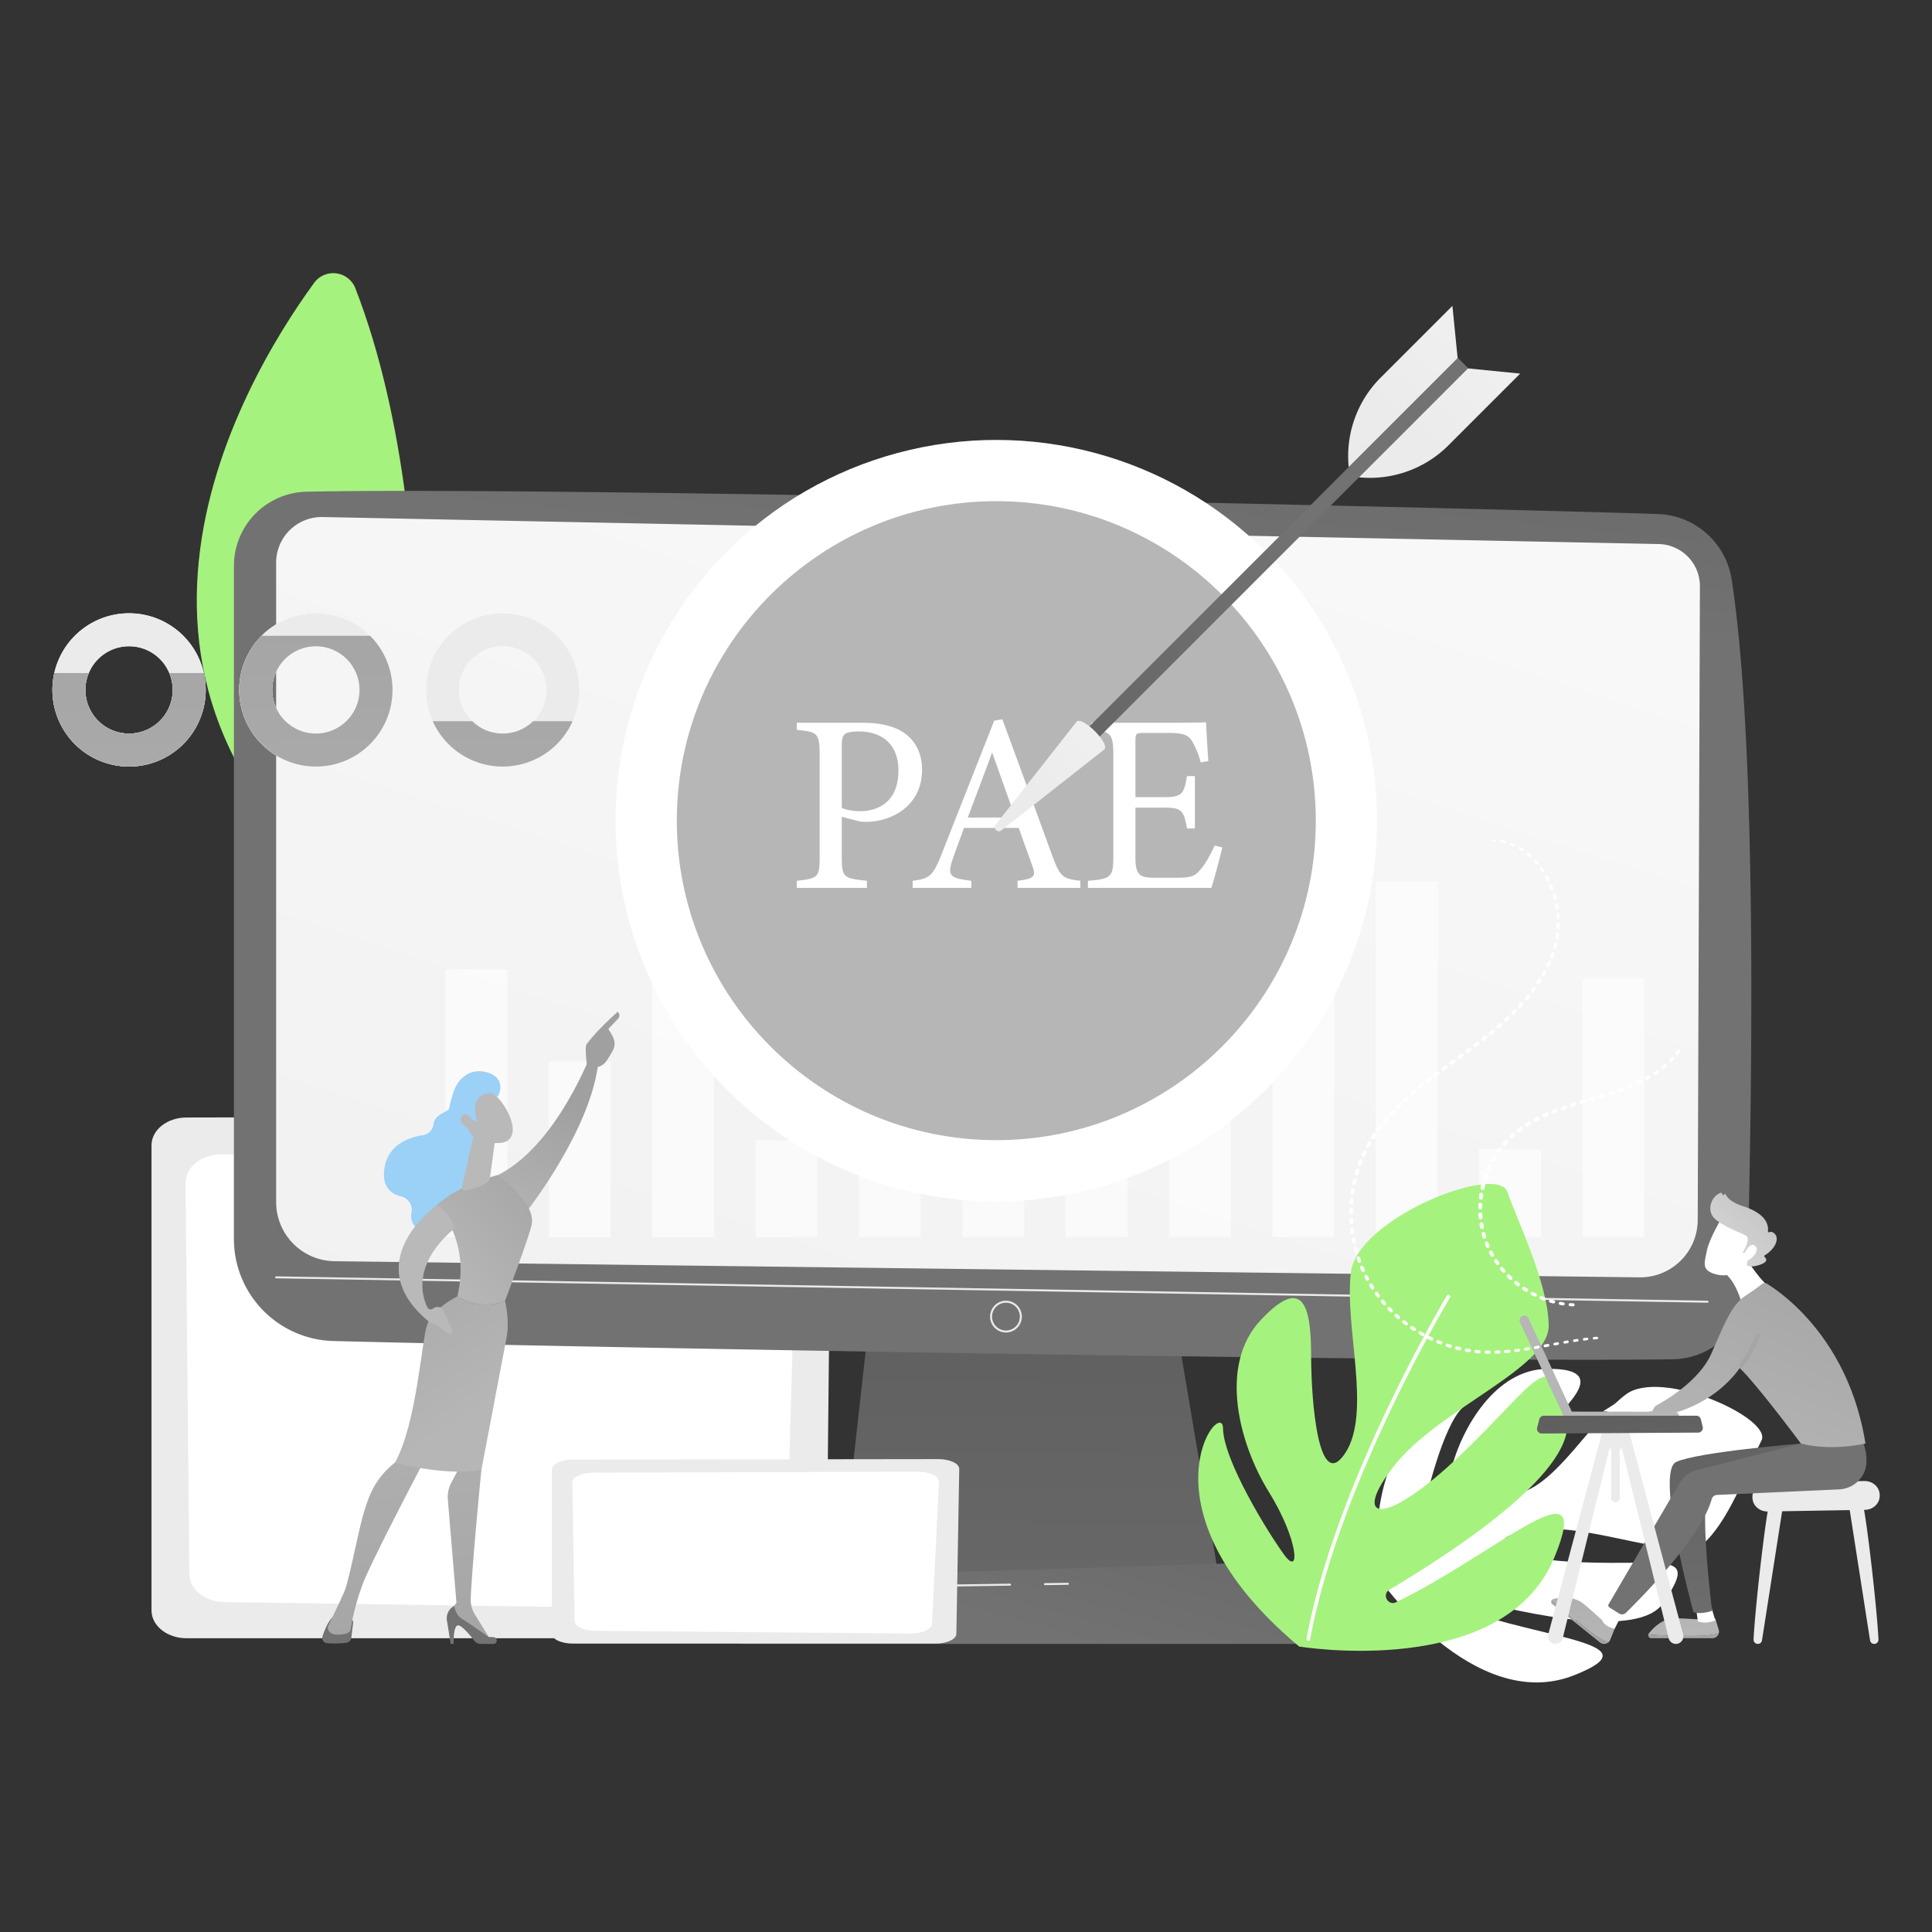 <svg xmlns="http://www.w3.org/2000/svg" xmlns:xlink="http://www.w3.org/1999/xlink" viewBox="0 0 3710 3710"><rect x="0" y="0" width="3710" height="3710" fill="#333333" stroke="none"/><defs><style>.cls-1{fill:#ebebeb}.cls-2{fill:#a6f27e}.cls-3,.cls-4{fill:#fff}.cls-10,.cls-4{opacity:.6}.cls-5{fill:url(#linear-gradient)}.cls-6{fill:url(#linear-gradient-2)}.cls-7{fill:url(#linear-gradient-3)}.cls-8{fill:url(#linear-gradient-4)}.cls-9{fill:url(#linear-gradient-5)}.cls-11{clip-path:url(#clip-path)}.cls-12{fill:url(#linear-gradient-6)}.cls-13{clip-path:url(#clip-path-2)}.cls-14{fill:url(#linear-gradient-7)}.cls-15{clip-path:url(#clip-path-3)}.cls-16{fill:url(#linear-gradient-8)}.cls-17{fill:url(#linear-gradient-9)}.cls-18{fill:url(#linear-gradient-10)}.cls-19{fill:#9bd0f7}.cls-20{fill:url(#linear-gradient-11)}.cls-21{fill:url(#linear-gradient-12)}.cls-22{fill:url(#linear-gradient-13)}.cls-23{fill:url(#linear-gradient-14)}.cls-24{fill:url(#linear-gradient-15)}.cls-25{fill:url(#linear-gradient-16)}.cls-26{fill:url(#linear-gradient-17)}.cls-27{fill:url(#linear-gradient-18)}.cls-28{fill:url(#linear-gradient-19)}.cls-29{fill:url(#linear-gradient-20)}.cls-30{fill:url(#linear-gradient-21)}.cls-31{fill:url(#linear-gradient-22)}.cls-32{fill:url(#linear-gradient-23)}.cls-33{fill:url(#linear-gradient-24)}.cls-34{fill:url(#linear-gradient-25)}.cls-35{fill:url(#linear-gradient-26)}.cls-36{fill:url(#linear-gradient-27)}.cls-37{fill:url(#linear-gradient-28)}.cls-38{fill:url(#linear-gradient-29)}.cls-39{fill:url(#linear-gradient-30)}.cls-40{fill:url(#linear-gradient-31)}.cls-41{fill:url(#linear-gradient-32)}.cls-42{fill:url(#linear-gradient-33)}.cls-43{fill:url(#linear-gradient-34)}.cls-44{fill:url(#linear-gradient-35)}.cls-45{fill:url(#linear-gradient-36)}.cls-46{fill:url(#linear-gradient-37)}.cls-47{fill:url(#linear-gradient-38)}.cls-48{fill:url(#linear-gradient-39)}.cls-49{fill:url(#linear-gradient-40)}.cls-50{fill:url(#linear-gradient-41)}.cls-51{fill:url(#linear-gradient-42)}.cls-52{fill:url(#linear-gradient-43)}.cls-53{fill:url(#linear-gradient-44)}.cls-54{fill:url(#linear-gradient-45)}.cls-55{fill:url(#linear-gradient-46)}.cls-56{fill:url(#linear-gradient-47)}.cls-57{fill:url(#linear-gradient-48)}.cls-58{fill:url(#linear-gradient-49)}</style><linearGradient id="linear-gradient" x1="403.76" x2="1477.43" y1="2732.74" y2="2732.74" gradientUnits="userSpaceOnUse"><stop offset="0" stop-color="#fff"/><stop offset="1" stop-color="#fff"/></linearGradient><linearGradient id="linear-gradient-2" x1="1982.43" x2="1971.02" y1="2481.9" y2="3778.86" gradientUnits="userSpaceOnUse"><stop offset="0" stop-color="#5f5f5f"/><stop offset="1" stop-color="#727272"/></linearGradient><linearGradient id="linear-gradient-3" x1="2062.89" x2="1975.41" y1="285.61" y2="1095.74" xlink:href="#linear-gradient-2"/><linearGradient id="linear-gradient-4" x1="985.27" x2="2795.7" y1="4527.09" y2="-1071.54" gradientUnits="userSpaceOnUse"><stop offset="0" stop-color="#ebebeb"/><stop offset="1" stop-color="#fff"/></linearGradient><linearGradient id="linear-gradient-5" x1="2137.26" x2="1962.31" y1="2502.48" y2="3130.05" xlink:href="#linear-gradient-2"/><clipPath id="clip-path"><path d="M247.8 1177.68A147.17 147.17 0 1 0 395 1324.85a147.17 147.17 0 0 0-147.2-147.17zm0 231a83.85 83.85 0 1 1 83.85-83.84 83.84 83.84 0 0 1-83.85 83.85z" class="cls-1"/></clipPath><linearGradient id="linear-gradient-6" x1="259.57" x2="267.31" y1="1205.04" y2="2277.62" gradientUnits="userSpaceOnUse"><stop offset="0" stop-color="#a5a5a5"/><stop offset="1" stop-color="#b6b6b6"/></linearGradient><clipPath id="clip-path-2"><path d="M606.56 1177.68a147.17 147.17 0 1 0 147.17 147.17 147.17 147.17 0 0 0-147.17-147.17zm0 231a83.85 83.85 0 1 1 83.84-83.84 83.85 83.85 0 0 1-83.84 83.85z" class="cls-1"/></clipPath><linearGradient id="linear-gradient-7" x1="618.56" x2="626.3" y1="1202.45" y2="2275.03" xlink:href="#linear-gradient-6"/><clipPath id="clip-path-3"><path d="M965.31 1177.68a147.17 147.17 0 1 0 147.17 147.17 147.17 147.17 0 0 0-147.17-147.17zm0 231a83.85 83.85 0 1 1 83.84-83.84 83.85 83.85 0 0 1-83.84 83.85z" class="cls-1"/></clipPath><linearGradient id="linear-gradient-8" x1="976.7" x2="984.45" y1="1199.86" y2="2272.44" xlink:href="#linear-gradient-6"/><linearGradient id="linear-gradient-9" x1="2660.84" x2="3203.71" y1="2921.52" y2="2921.52" xlink:href="#linear-gradient"/><linearGradient id="linear-gradient-10" x1="2721.39" x2="2401.9" y1="-1175.84" y2="-88.06" xlink:href="#linear-gradient-6"/><linearGradient id="linear-gradient-11" x1="-6828.66" x2="-6699.33" y1="2108.39" y2="2402.64" gradientTransform="matrix(-1 0 0 1 -5750.19 0)" gradientUnits="userSpaceOnUse"><stop offset="0" stop-color="#a0a0a0"/><stop offset="1" stop-color="#b9b9b9"/></linearGradient><linearGradient id="linear-gradient-12" x1="-4888.15" x2="-5031.41" y1="-1414.21" y2="-983.15" gradientTransform="matrix(-1 0 0 1 -5750.19 0)" xlink:href="#linear-gradient-2"/><linearGradient id="linear-gradient-13" x1="-6679.16" x2="-6593.73" y1="3365.24" y2="2366.86" xlink:href="#linear-gradient-11"/><linearGradient id="linear-gradient-14" x1="-5116.72" x2="-5259.98" y1="-1490.18" y2="-1059.12" gradientTransform="matrix(-1 0 0 1 -5750.19 0)" xlink:href="#linear-gradient-2"/><linearGradient id="linear-gradient-15" x1="-6507.32" x2="-6421.88" y1="3380.1" y2="2381.45" xlink:href="#linear-gradient-11"/><linearGradient id="linear-gradient-16" x1="1054.72" x2="860.75" y1="2279.19" y2="2442.74" xlink:href="#linear-gradient-6"/><linearGradient id="linear-gradient-17" x1="-6441.76" x2="-6655.33" y1="2377.89" y2="2719.6" gradientTransform="matrix(-1 0 0 1 -5750.19 0)" xlink:href="#linear-gradient-6"/><linearGradient id="linear-gradient-18" x1="940.11" x2="904.61" y1="2158.91" y2="2305.98" xlink:href="#linear-gradient-11"/><linearGradient id="linear-gradient-19" x1="987.07" x2="891.99" y1="2271.79" y2="2385.89" xlink:href="#linear-gradient-11"/><linearGradient id="linear-gradient-20" x1="-2822.27" x2="-2894.53" y1="8525.07" y2="8405.9" xlink:href="#linear-gradient-11"/><linearGradient id="linear-gradient-21" x1="-2796.11" x2="-2868.38" y1="8509.23" y2="8390.06" xlink:href="#linear-gradient-11"/><linearGradient id="linear-gradient-22" x1="-6854.22" x2="-6724.89" y1="2119.62" y2="2413.88" xlink:href="#linear-gradient-11"/><linearGradient id="linear-gradient-23" x1="1110.67" x2="1162.65" y1="1776.12" y2="2076.59" xlink:href="#linear-gradient-11"/><linearGradient id="linear-gradient-24" x1="1607.93" x2="1569.9" y1="3240.68" y2="3420.4" gradientTransform="matrix(-1 0 0 1 4862.45 0)" xlink:href="#linear-gradient-6"/><linearGradient id="linear-gradient-25" x1="1666.22" x2="1629.21" y1="2880.48" y2="3136.18" gradientTransform="matrix(-1 0 0 1 4862.45 0)" xlink:href="#linear-gradient-6"/><linearGradient id="linear-gradient-26" x1="1568.62" x2="1605.27" y1="3100.12" y2="3100.12" gradientTransform="matrix(-1 0 0 1 4862.45 0)" xlink:href="#linear-gradient"/><linearGradient id="linear-gradient-27" x1="1794.13" x2="1756.09" y1="3280.09" y2="3459.8" gradientTransform="matrix(-1 0 0 1 4862.45 0)" xlink:href="#linear-gradient-6"/><linearGradient id="linear-gradient-28" x1="1849.53" x2="1812.52" y1="2907.01" y2="3162.71" gradientTransform="matrix(-1 0 0 1 4862.45 0)" xlink:href="#linear-gradient-6"/><linearGradient id="linear-gradient-29" x1="3318.59" x2="3417.48" y1="2642.57" y2="3258.72" xlink:href="#linear-gradient-2"/><linearGradient id="linear-gradient-30" x1="1742.21" x2="1785.97" y1="3103.21" y2="3103.21" gradientTransform="matrix(-1 0 0 1 4862.45 0)" xlink:href="#linear-gradient"/><linearGradient id="linear-gradient-31" x1="3239.98" x2="3281.82" y1="2223.47" y2="2535.35" xlink:href="#linear-gradient-2"/><linearGradient id="linear-gradient-32" x1="3316.02" x2="3418.71" y1="2410.64" y2="2552.64" xlink:href="#linear-gradient"/><linearGradient id="linear-gradient-33" x1="3500.87" x2="3327.81" y1="2423.95" y2="2853.74" xlink:href="#linear-gradient-6"/><linearGradient id="linear-gradient-34" x1="3322.02" x2="3179.4" y1="2432.41" y2="1823.86" xlink:href="#linear-gradient-6"/><linearGradient id="linear-gradient-35" x1="1683.46" x2="1784.53" y1="2698.2" y2="2698.2" gradientTransform="matrix(-1 0 0 1 4862.45 0)" xlink:href="#linear-gradient"/><linearGradient id="linear-gradient-36" x1="2883.8" x2="2860.98" y1="2492.47" y2="2597.7" gradientTransform="matrix(-.99 -.13 -.13 .99 6454.96 -357.79)" xlink:href="#linear-gradient"/><linearGradient id="linear-gradient-37" x1="2697.45" x2="2795.53" y1="3057.47" y2="3183.75" gradientTransform="matrix(-.99 -.13 -.13 .99 6454.96 -357.79)" gradientUnits="userSpaceOnUse"><stop offset="0" stop-color="#c6c6c6"/><stop offset="1" stop-color="#dadada"/></linearGradient><linearGradient id="linear-gradient-38" x1="2849.48" x2="2826.66" y1="2485.03" y2="2590.25" gradientTransform="matrix(-.99 -.13 -.13 .99 6454.96 -357.79)" xlink:href="#linear-gradient"/><linearGradient id="linear-gradient-39" x1="8160.25" x2="7889.95" y1="-15155.17" y2="-14893.85" gradientTransform="matrix(1.39 0 0 1.39 14548.91 1135.09)" xlink:href="#linear-gradient-6"/><linearGradient id="linear-gradient-40" x1="4627.61" x2="4357.33" y1="-21837.52" y2="-21576.21" gradientTransform="rotate(-117.9 -3424.473 -8655.864) scale(1.39)" xlink:href="#linear-gradient-6"/><linearGradient id="linear-gradient-41" x1="1755.26" x2="1718.06" y1="2716.71" y2="2991.82" gradientTransform="matrix(-1 0 0 1 4862.45 0)" xlink:href="#linear-gradient-2"/><linearGradient id="linear-gradient-42" x1="1232.72" x2="1736.83" y1="2851.7" y2="2851.7" xlink:href="#linear-gradient"/><linearGradient id="linear-gradient-43" x1="1239.39" x2="1683.33" y1="2877.52" y2="2877.52" xlink:href="#linear-gradient"/><linearGradient id="linear-gradient-44" x1="1125.91" x2="1772.53" y1="3010.18" y2="3010.18" xlink:href="#linear-gradient"/><linearGradient id="linear-gradient-45" x1="1139.59" x2="1765.17" y1="2937.43" y2="2937.43" xlink:href="#linear-gradient"/><linearGradient id="linear-gradient-46" x1="-6554.38" x2="-6777.31" y1="-2511.43" y2="-1605.78" gradientTransform="translate(9195.35 2749.83)" xlink:href="#linear-gradient-2"/><linearGradient id="linear-gradient-47" x1="-6744.47" x2="-6812.59" y1="-2321.07" y2="-1590.32" gradientTransform="rotate(-135 -1591.905 -2209.09)" xlink:href="#linear-gradient-4"/><linearGradient id="linear-gradient-48" x1="-6803.27" x2="-6896.15" y1="-1317.72" y2="-321.43" gradientTransform="rotate(-135 -1591.905 -2209.09)" xlink:href="#linear-gradient-4"/><linearGradient id="linear-gradient-49" x1="3497.11" x2="3404.23" y1="-1317.72" y2="-321.43" gradientTransform="scale(1 -1) rotate(-45 3709.096 -40.966)" xlink:href="#linear-gradient-4"/></defs><title>Mesa de trabajo 31 copia 3</title><g id="Illustration"><path d="M778.6 1799s97.73-745-96.11-1245.27c-13-33.64-58-39.68-79.28-10.54C461.07 738.07 96.25 1354.28 778.6 1799z" class="cls-2"/><path d="M727.25 1729.11a2 2 0 0 1-3.48 1.9c-49.52-77.56-220.57-431.17-128.14-971.27a1.39 1.39 0 0 1 2.76.3c-10.76 129.25-37 610.96 128.86 969.07z" class="cls-2"/><path d="M1519.57 3145.88H358c-37 0-67.07-23.92-67.07-53.41v-893.12c0-29.44 29.92-53.33 66.89-53.41l1170.9-2.5c37.25-.08 67.45 24 67.25 53.69l-9.29 895.62c-.24 29.39-30.2 53.13-67.11 53.13z" class="cls-1"/><path d="M1462.65 2211.8L424 2216.89c-37.54.19-67.81 24.55-67.63 54.44l7.24 751.17c.18 29.44 29.84 53.39 66.82 53.93l1009.19 14.66c37.69.55 68.76-23.41 69.29-53.42l22.23-770.92c.51-30.35-30.37-55.14-68.49-54.95z" class="cls-3"/><path d="M1420.42 2281.46v5.71c0 8.95-9.12 16.21-20.36 16.21H599.77c-11.24 0-20.36-7.26-20.36-16.21v-5.71c0-8.95 9.12-16.21 20.36-16.21h800.29c11.24 0 20.36 7.26 20.36 16.21zm-89.29 71.73c-.58 8.48-9.29 15.17-20 15.33l-699.9 10.15c-11.38.17-20.72-7.14-20.72-16.21v-1.32c0-8.85 8.91-16.07 20-16.21l699.89-8.83c11.88-.1 21.37 7.7 20.73 17.09z" class="cls-4"/><path d="M1402.56 3044.73h-.62l-946.64-9c-15.9-.15-30.64-6-40.44-16.19-7.38-7.63-11.32-17.2-11.09-26.94l24.36-530.39c.55-23.23 24.41-41.83 53.15-41.39l945 14.65c15.8.24 30.43 6.16 40.14 16.25 7.32 7.6 11.23 17.12 11 26.82v.07l-22.71 524.71c-.51 22.88-23.84 41.41-52.15 41.41zm-922.3-616.36c-24.19 0-44.08 15.13-44.53 34.06l-24.36 530.39c-.18 7.71 2.91 15.14 8.95 21.38 8.4 8.68 21.17 13.74 35.06 13.87l946.64 9h.55c24.19 0 44.12-15.21 44.54-34.1l22.71-524.74c.16-7.75-2.91-15.13-8.89-21.34-8.32-8.63-21-13.71-34.78-13.92l-945-14.65zm993.36 50z" class="cls-5"/><path d="M1461.36 2530.69h-1031a3.8 3.8 0 0 1 0-7.6h1031a3.8 3.8 0 1 1 0 7.6z" class="cls-3"/><path d="M1675.43 2477.05l-62.92 564.3h729.99l-95.08-564.3h-571.99z" class="cls-6"/><path d="M449.18 1086.73v1292.4a196.07 196.07 0 0 0 191 196c472.05 12.17 2123 41.68 2572.4 35.06a144.25 144.25 0 0 0 142-140.15c8.67-300.24 22.74-1022.23-29.34-1357.41A148.46 148.46 0 0 0 3183.32 987c-395.52-12.65-2145.68-52.83-2594.83-42.74a142.5 142.5 0 0 0-139.31 142.47z" class="cls-7"/><path d="M530.27 1080.44V2308.3a113.58 113.58 0 0 0 111.89 113.58l2505.77 31a110.55 110.55 0 0 0 112.2-110.13l4.2-1216.89a80.86 80.86 0 0 0-78.89-81.13L620 992.86a87.6 87.6 0 0 0-89.73 87.58z" class="cls-8"/><path d="M3279 2501.59l-2748.76-46.83a1.91 1.91 0 0 1-1.87-1.94 1.88 1.88 0 0 1 1.93-1.87l2748.7 46.84a1.9 1.9 0 0 1 0 3.8zm-1347.25 57.2a30.5 30.5 0 1 1 30.5-30.5 30.53 30.53 0 0 1-30.5 30.5zm0-57.2a26.7 26.7 0 1 0 26.7 26.7 26.73 26.73 0 0 0-26.7-26.7z" class="cls-1"/><path d="M2499.74 3156.81H1431.35c-29 0-50.82-20.67-45.21-42.86l13.71-54.22c4.12-16.31 22.06-28.28 43.37-28.94l1030-32.14c22.26-.69 42 11.12 46.81 28.07l24.72 86.35c6.39 22.44-15.51 43.74-45.01 43.74z" class="cls-9"/><path d="M2006.49 3043.9a1.91 1.91 0 0 1 0-3.81l44.14-.64a1.9 1.9 0 0 1 0 3.8l-44.14.65zm-580.8 81.43a1.56 1.56 0 0 1-.3 0 1.91 1.91 0 0 1-1.58-2.18l6.3-39.43a42.4 42.4 0 0 1 41.33-35.78l468.13-6.85a1.9 1.9 0 0 1 0 3.8l-468.12 6.85a38.6 38.6 0 0 0-37.63 32.58l-6.3 39.43a1.9 1.9 0 0 1-1.83 1.58z" class="cls-1"/><g class="cls-10"><path d="M855.48 1861.5h118.78v514.01H855.48zm198.47 176.66h118.78v337.35h-118.78zm198.48-436.59h118.78v773.94h-118.78zm198.48 588.01h118.78v185.93h-118.78zm198.47-484.54h118.78v670.47h-118.78zm198.48 116.09h118.78v554.39h-118.78zm198.47 126.18h118.78v428.2h-118.78zm198.48-502.21h118.78v930.41h-118.78zm198.47 98.42h118.78v831.99h-118.78zm198.48 148.9h118.78v683.09h-118.78zm198.48 514.42h118.78v168.68h-118.78zm198.47-327.67h118.78v496.34h-118.78z" class="cls-3"/></g><path d="M247.8 1177.68A147.17 147.17 0 1 0 395 1324.85a147.17 147.17 0 0 0-147.2-147.17zm0 231a83.85 83.85 0 1 1 83.85-83.84 83.84 83.84 0 0 1-83.85 83.85z" class="cls-3"/><path d="M247.8 1177.68A147.17 147.17 0 1 0 395 1324.85a147.17 147.17 0 0 0-147.2-147.17zm0 231a83.85 83.85 0 1 1 83.85-83.84 83.84 83.84 0 0 1-83.85 83.85z" class="cls-1"/><g class="cls-11"><path d="M42.29 1292.48h437.16v185H42.29z" class="cls-12"/></g><path d="M606.56 1177.68a147.17 147.17 0 1 0 147.17 147.17 147.17 147.17 0 0 0-147.17-147.17zm0 231a83.85 83.85 0 1 1 83.84-83.84 83.85 83.85 0 0 1-83.84 83.85z" class="cls-3"/><path d="M606.56 1177.68a147.17 147.17 0 1 0 147.17 147.17 147.17 147.17 0 0 0-147.17-147.17zm0 231a83.85 83.85 0 1 1 83.84-83.84 83.85 83.85 0 0 1-83.84 83.85z" class="cls-1"/><g class="cls-13"><path d="M401.04 1220.97H838.2v256.51H401.04z" class="cls-14"/></g><path d="M965.31 1177.68a147.17 147.17 0 1 0 147.17 147.17 147.17 147.17 0 0 0-147.17-147.17zm0 231a83.85 83.85 0 1 1 83.84-83.84 83.85 83.85 0 0 1-83.84 83.85z" class="cls-3"/><path d="M965.31 1177.68a147.17 147.17 0 1 0 147.17 147.17 147.17 147.17 0 0 0-147.17-147.17zm0 231a83.85 83.85 0 1 1 83.84-83.84 83.85 83.85 0 0 1-83.84 83.85z" class="cls-1"/><g class="cls-15"><path d="M759.79 1384.98h437.16v92.5H759.79z" class="cls-16"/></g><path d="M2645.07 3027.1s184.29 266.48 377.82 189.81c155.55-61.63-53-67.77-222.52-129.07-13.31-4.81-7-24.81 6.65-21.12 134.17 36.19 340.6 78.59 386.23 12.17 68.87-100.26 11.27-72.41-157.09-78.91s-194.95-51.8-83-63 277.12 68.24 324.32 21 83-148.78 105-191.56-192.14-139.7-260.24-88.74-134.5 176.06-209.24 190.6 17.65-91.65 73.06-145.44 80.15-95.94-16.57-94.17-162.16 110.85-183.6 195.91-61.23 128.95-54.06 86.41 40-171.53 75.56-206.92-187.2-15.99-162.32 323.03z" class="cls-3"/><path d="M2662.34 3031.69a2.83 2.83 0 0 0 2.94-.13c206.69-137.51 532.94-214.15 536.21-214.9a2.86 2.86 0 0 0-1.29-5.58c-3.28.76-330.53 77.62-538.09 215.72a2.85 2.85 0 0 0-.79 4 2.67 2.67 0 0 0 1.02.89z" class="cls-17"/><path d="M2494.67 3161.79S2887 3227 2984.78 2990.86c78.55-189.78-105.05-11.14-303.89 85.92-15.6 7.61-27.86-15-12.94-23.92 146.53-87.36 360.26-233.13 340.69-330.09-29.55-146.38-54.21-71.8-203.77 71.07s-212.22 127.61-126.46 19.36 296.91-186 295.55-268-60.24-200.29-79.18-256.21-287.3 50-300.55 153.62 40.3 269-10.72 347.29-65.72-93.85-65.8-188.66-16.12-152.62-97.19-65.85-40.8 237.67 15.87 329.23 61.37 164.15 30 121.49-117-181.85-117.88-243.4-173.98 151.39 146.16 419.08z" class="cls-2"/><path d="M2513.47 3150.49a3.48 3.48 0 0 0 2.4-2.71c55.34-299.68 266.5-652.78 268.63-656.31a3.51 3.51 0 0 0-6-3.62c-2.14 3.54-213.95 357.7-269.52 658.66a3.52 3.52 0 0 0 2.82 4.09 3.43 3.43 0 0 0 1.67-.11z" class="cls-3"/><circle cx="1913.19" cy="1575.9" r="731.1" class="cls-3" transform="rotate(-45 1913.19 1575.9)"/><circle cx="1913.19" cy="1575.9" r="623.97" class="cls-18"/><path d="M1913.19 2210.32c-169.46 0-328.78-66-448.61-185.82s-185.82-279.14-185.82-448.6 66-328.78 185.82-448.61 279.15-185.82 448.61-185.82 328.78 66 448.61 185.82 185.82 279.14 185.82 448.61-66 328.78-185.82 448.6-279.15 185.82-448.61 185.82zm0-1247.93c-338.29 0-613.51 275.22-613.51 613.51s275.22 613.51 613.51 613.51 613.51-275.22 613.51-613.51-275.22-613.51-613.51-613.51z" class="cls-3"/><path d="M1655.94 1387.93c34.64 0 62.45 6.34 82.45 21 19 14.15 32.2 37.08 32.2 69.27 0 71.23-61 100-107.33 100a85.44 85.44 0 0 1-13.17-1l-33.66-8.78v76.1c0 41 3.41 42 48.3 46.84V1705h-134.65v-13.66c42-4.39 43.9-7.32 43.9-47.81v-193.64c0-43.42-5.36-44.39-43.9-48.3v-13.66zm-39.51 163.43c5.85 2.93 19 6.35 35.61 6.35 32.69 0 73.18-16.59 73.18-78.06 0-53.67-35.13-75.13-76.11-75.13-14.14 0-24.39 2.44-27.32 5.85-3.9 3.42-5.36 9.27-5.36 22.44zM1954 1705v-13.66c31.71-3.91 35.61-8.78 28.78-27.32-6.34-19-16.1-43.42-26.34-74.16h-105.36c-7.8 22-15.12 41-21.95 61-10.73 31.71-3.9 35.61 36.1 40.49V1705h-112.69v-13.66c30.73-3.91 38.54-7.32 55.61-51.23l101-256.12 15.61-2.93c30.73 83.43 64.39 175.63 95.13 260 15.61 42.44 20 46.34 54.64 50.25V1705zm-48.79-260c-15.61 42-32.2 86.35-46.83 124.89h91.23zm442.01 182.47c-2.92 12.68-16.1 62.93-21 77.57h-237.07v-13.66c45.37-3.42 48.78-7.81 48.78-47.81v-192.7c0-43.42-5.36-45.86-41.95-49.28v-13.66h149.28c45.86 0 64.89-.49 70.74-1 .49 12.19 2.44 48.78 4.39 74.64l-14.64 2.44a162.39 162.39 0 0 0-14.63-37.08c-7.81-16.1-19-19.51-48.3-19.51h-46.34c-15.13 0-16.1 1.46-16.1 15.61v107.81h54.15c36.59 0 39-7.31 44.88-40.49h15.12v100.5h-15.12c-6.34-35.13-10.24-40-45.37-40h-53.66V1648c0 34.15 10.73 37.08 35.12 37.56h45.37c29.76 0 34.64-4.39 45.37-17.07 9.27-10.25 19.52-30.25 26.35-44.88z" class="cls-3"/><path d="M892.54 2101.4s-23.6 11.48-27.94 24.67c-3.49 10.58-29.58 11.94-32.16 32.75a23.88 23.88 0 0 1-20 21c-26.65 4.08-67.73 17.92-74.3 64.2-5 35.32 13 48.71 31.89 53.34 13.88 3.41 23.1 16.91 20.29 30.92-2.69 13.44 1.33 29 24.61 41.26 52.18 27.53 104.28-65.22 104.28-65.22l10.68-162z" class="cls-19"/><path d="M1138.14 2016s-67.14 183-181.53 240.21c0 0 38.07 62.13 57.94 65.9 0 0 122.21-156.41 134.66-284.56z" class="cls-20"/><path d="M678.07 3116.92l-3.38 27.76a11.46 11.46 0 0 1-10.05 10c-8.9 1-23.18 2.06-37.15.58a9.82 9.82 0 0 1-8.24-12.73c3.4-10.72 9.63-26.8 18.61-36.27h30.8a9.48 9.48 0 0 1 9.41 10.66z" class="cls-21"/><path d="M919.23 2791.77l5.2 30.58s-17.41 176.28-20.5 246.79a55.13 55.13 0 0 0 8.18 31.4l30.26 49.15-76.91-45.39-1.53-9.38 12.59-17.31L860 2880.13a60.59 60.59 0 0 1 6.89-33.52l15.91-29.88z" class="cls-22"/><path d="M947.43 3156.81h-24.54a14.78 14.78 0 0 1-11.73-5.75c-7.65-9.95-23.5-29.34-31.08-29.85-10.21-.68-8.9 35.6-8.9 35.6h-5.72l-7.25-45.08a26.68 26.68 0 0 1 14-27.89s2.33 17.25 15 24.88 51.46 35 51.46 35a34.92 34.92 0 0 1 10 .27c7.71 1.35 6.63 12.82-1.24 12.82z" class="cls-23"/><path d="M813.89 2806.29s-101.95 193.4-118.16 237.56-21.89 81-22.1 84.48c-.34 5.45-7.12 10.68-25.81 10.68-9.64 0-14.37-3.87-16.68-7.61a10.91 10.91 0 0 1-.41-10.55c5.9-11.94 24.61-50.08 31.54-67.38 8.28-20.66 26.08-114.26 35.84-146.81s20.8-67.85 63.32-100.37c0 0 29.18-28.58 52.46 0z" class="cls-24"/><path d="M878.3 2489.4c26.3-111.4-40.3-174.47-40.3-174.47 42-40.35 118.64-58.72 118.64-58.72s73.08 53.44 64.41 95.26c-5.08 24.51-51.37 146.83-51.37 146.83s-42.84 20.26-91.38-8.9z" class="cls-25"/><path d="M820 2544.57c10.7-32.24 58.31-55.17 58.31-55.17 48.54 29.16 91.35 8.9 91.35 8.9s9.6 36.69 3 70.79-48.19 253.26-48.19 253.26c-65.5 13.27-166.24-13.36-166.24-13.36 41.68-74.07 51.05-232.17 61.77-264.42z" class="cls-26"/><path d="M908.82 2182.57l-21.38 96c-2 8.46 5.67 7.08 14.22 5.47 14-2.65 32.06-8.08 38.1-19a10.41 10.41 0 0 0 1.09-3.62l9.19-66.6a12 12 0 0 0-7-12.58l-17.72-7.86a12 12 0 0 0-16.5 8.19z" class="cls-27"/><path d="M838 2314.93s-149.24 106.77-19.08 219c0 0 5 5.62 14.72 8.54 4.93 1.47 19.51 12.5 26.9 18.25a5.07 5.07 0 0 0 7.41-1.33 6.92 6.92 0 0 0 .39-6.63l-18.48-39.07a14.23 14.23 0 0 0-18.5-.8 7 7 0 0 1-10.67-2.42c-10.06-20.49-29-80.75 48.7-148.85a8.42 8.42 0 0 0 1.87-10.25c-5.49-10.53-17.99-31.37-33.26-36.44z" class="cls-28"/><path d="M933.91 2091.12s25.33 10.69 42.54 47.29 4.36 53.49-11.79 55.81-40.3 2-65.85-21.68 2.19-94.1 35.1-81.42z" class="cls-29"/><path d="M916 2153s-19.1-53.54 28.36-54.17l11.17 7.8s17.42-29.68-11.17-43.85-62-2.47-74.2 36.05-14.24 64.29 6 82.71 28.58-2.46 28.58-2.46-11-17.24-6.53-26.46 14.83 1.91 14.83 1.91z" class="cls-19"/><path d="M910.66 2159s-9.66-27.58-22.55-16.6 10.48 25.48 19.62 30.17z" class="cls-30"/><path d="M1144.58 2049.3c1 3.26-10.83 8.22-17.82-5.1-.24-6.38-4.12-33.73-.31-38.93 20.31-27.69 59.7-62.41 59.7-62.41 6.65 6.57 1.17 13 1.17 13l-19.1 19.9c4 7.22 8.87 13.32 11.15 22a26.79 26.79 0 0 1-2.67 19.71c-3.35 6-7.93 13.89-12.25 20-8.19 11.74-19.87 11.83-19.87 11.83z" class="cls-31"/><path d="M1153.44 2035.54l-1.87-.34c.21-1.2 5.3-29.4 9.22-35.79 1.67-2.72 2.28-4.94 1.81-6.6a5.16 5.16 0 0 0-2.62-3l-16.73 14.19-5.38 14.46-1.78-.66 5.55-14.93 18.09-15.33.56.29c2.28 1.16 3.63 2.62 4.14 4.44.63 2.23 0 4.88-2 8.11-3.76 6.11-8.94 34.87-8.99 35.16z" class="cls-32"/><path d="M3576.11 2885c5.55 8.23 27.65 194.48 31.11 263.27a8.14 8.14 0 0 1-8.15 8.54 8.16 8.16 0 0 1-8.05-6.9l-40.41-259zm-177.65 0c-5.56 8.23-27.65 194.48-31.11 263.27a8.14 8.14 0 0 0 8.14 8.54 8.16 8.16 0 0 0 8.06-6.9l40.41-259z" class="cls-1"/><path d="M3609.53 2870.47v2c.13 14.61-12.46 26.6-28.22 26.86l-186.8 3.18c-15.53.27-28.48-11-29.24-25.35l-.09-1.85c-.79-15 12-27.65 28.15-27.94l186.88-3.35c16.01-.25 29.18 11.62 29.32 26.45z" class="cls-1"/><path d="M3246.13 3141.51c33.2 0 47.9-2.85 54.47-5.45a12.6 12.6 0 0 1-12.28 9.76h-117.47a5.72 5.72 0 0 1-5.51-7.21c13.39 1.07 41.83 2.9 80.79 2.9z" class="cls-33"/><path d="M3165.34 3138.61a5.43 5.43 0 0 1 1-2c8.95-11.43 26.93-29.37 51.38-29 35.82.51 48.31 4.39 76.15.22l6.57 21.77a12.59 12.59 0 0 1 .2 6.49c-6.57 2.6-21.27 5.45-54.47 5.45-39-.03-67.44-1.86-80.83-2.93z" class="cls-34"/><path d="M3285.77 3084.34l8.06 27.42s-17.86 8.13-33.57 1.6l-3.08-23.75z" class="cls-35"/><path d="M3042.29 3124.24c25.89 20.8 39.12 27.8 45.86 29.89a12.58 12.58 0 0 1-15.65-.11l-91.58-73.58a5.69 5.69 0 0 1 .21-9.05c9.76 9.22 30.8 28.46 61.16 52.85z" class="cls-36"/><path d="M2981.13 3071.39a5.48 5.48 0 0 1 2-.95c14.1-3.26 39.3-5.92 58.14 9.67 27.61 22.82 34.93 33.66 59.23 47.86l-8.45 21a12.39 12.39 0 0 1-3.89 5.16c-6.74-2.09-20-9.09-45.86-29.89-30.37-24.39-51.41-43.63-61.17-52.85z" class="cls-37"/><path d="M3458.21 2772s-198.81 16.23-239.59 35.43 33.28 288.28 33.28 288.28 11.1 5.35 35.81-2.33c0 0-25.34-198.58-6.48-241.63l215.25-35.21z" class="cls-38"/><path d="M3120.24 3090.17c-1.84 1.68-19.75 37.8-19.75 37.8s-19.94-4.31-24-16.93l17.94-32.6z" class="cls-39"/><path d="M3578 2770.33a100.59 100.59 0 0 1 6.21 36.3c-.36 28.65-23.4 51.9-52 53.33l-235 10.72a11.26 11.26 0 0 0-10.4 8.47c-5.52 21.36-32.52 87-164.48 217.86a10.63 10.63 0 0 1-13.16 1.43l-18.78-11.86a4.32 4.32 0 0 1-1.42-5.84l136.84-233.68a53 53 0 0 1 32.18-23.87l200.31-51.2z" class="cls-40"/><path d="M3346.34 2405.3s25.17 44.52 50.84 66.08l-53.06 29.62s-11.95-47.13-39.27-60.93z" class="cls-41"/><path d="M3582.22 2772s-63.45 15.46-124 0c0 0-84.74-113.92-117.53-144.92 0 0-52.29 82.52-168.69 94.21l-6.49-14.5s92.66-42.72 121.19-108.35 40-93.63 65.94-110.76c16.16-10.66 25.84-18 30.84-21.93a8.3 8.3 0 0 1 9.51-.6c27.53 16.77 157.13 105.53 189.23 306.85z" class="cls-42"/><path d="M3344.12 2625.66a4.26 4.26 0 0 1-3.38-6.86c19.48-25.4 30.65-54.23 30.76-54.52a4.26 4.26 0 1 1 8 3c-.47 1.23-11.73 30.29-31.95 56.66a4.28 4.28 0 0 1-3.43 1.72z" class="cls-43"/><path d="M3179 2699.2l-13.1-3.49-39.78-9.21a18.49 18.49 0 0 0-14 2.35l-34.2 21.52 94.46-.16z" class="cls-44"/><path d="M3306.36 2338.55s-24.47 40.68-28.71 63.16-11.06 36.53 14.52 44.54 49.36-2.13 64.29-23.11c0 0 23.3-32.29 21-47.08s-71.1-37.51-71.1-37.51z" class="cls-45"/><path d="M3349.65 2405.74l-3.31-.44s17.32-26.18 6-32.67-57.53-22.43-65.55-40.62c-7.74-17.54 3.83-37.36 17.78-41.49a1.78 1.78 0 0 1 2.13 1.12l.82 2.21a1.8 1.8 0 0 0 3.33.09 1.78 1.78 0 0 1 3.25-.06c2.47 5.45 9.88 14.76 32.1 22 31.52 10.22 51.16 26.11 48.74 48.51a1.79 1.79 0 0 0 2.56 1.82c2.58-1.14 6.49-1.32 11 3.64 7.89 8.63 1.71 27.5-19.83 40.86a1.78 1.78 0 0 0-.29 2.86c3.22 2.76 7.76 8.91-6.82 14.4-14.91 5.61-23 3.71-26.06 2.51a1.8 1.8 0 0 1-1.1-2l3.83-19.63a1.79 1.79 0 0 0-1.53-2.12z" class="cls-46"/><path d="M3348.29 2409.77s10.79-26.61 22.13-17.26-10.48 30-20.55 29.76z" class="cls-47"/><path d="M3215.48 2728.9h-.48l-201.79-.2a9 9 0 1 1 0-18l201.79.2a9 9 0 0 1 .44 18z" class="cls-48"/><path d="M2935.08 2531.29l.21.41 84.9 183.06a9 9 0 1 1-16.36 7.58l-84.9-183.05a9 9 0 0 1 16.15-8z" class="cls-49"/><path d="M3125.63 2739c.88 3.65 85.08 319.43 106.43 399.49a14.48 14.48 0 0 1-13.86 18.29 14.37 14.37 0 0 1-13.91-11l-93.47-379zm-46.11 0c-.88 3.65-85.07 319.43-106.42 399.49a14.47 14.47 0 0 0 13.85 18.29 14.38 14.38 0 0 0 13.92-11l93.46-379z" class="cls-1"/><path d="M3076 2728.7h52.43v42.12a10.89 10.89 0 0 1-10.82 11h-7.2v94.59a8.24 8.24 0 0 1-8.19 8.29 8.24 8.24 0 0 1-8.2-8.29v-94.59h-3.65a14.46 14.46 0 0 1-14.37-14.55z" class="cls-1"/><path d="M3257.39 2718.59h-292.8a9 9 0 0 0-8.69 6.81l-4.09 16a9.05 9.05 0 0 0 8.74 11.35L3261 2751a9.06 9.06 0 0 0 8.65-11.3l-3.56-14.28a9 9 0 0 0-8.7-6.83z" class="cls-50"/><path d="M1796.26 3156.19H1100c-22.2 0-40.2-8.45-40.2-18.87v-315.65c0-10.41 17.93-18.85 40.09-18.88l701.85-.88c22.33 0 40.43 8.49 40.31 19l-5.56 316.54c-.14 10.35-18.11 18.74-40.23 18.74z" class="cls-1"/><path d="M1762.14 2826.07l-622.59 1.8c-22.5.06-40.64 8.67-40.54 19.24l4.35 265.48c.1 10.4 17.88 18.87 40 19.06l604.93 5.18c22.59.19 41.22-8.27 41.53-18.88l13.32-272.46c.36-10.73-18.14-19.49-41-19.42z" class="cls-3"/><path d="M1736.83 2850.69v2c0 3.17-5.46 5.73-12.2 5.73h-479.71c-6.74 0-12.2-2.56-12.2-5.73v-2c0-3.17 5.46-5.73 12.2-5.73h479.71c6.74.04 12.2 2.56 12.2 5.73z" class="cls-51"/><path d="M1683.31 2876c-.35 3-5.57 5.36-12 5.42l-419.49 3.58c-6.83.06-12.43-2.52-12.43-5.72v-.47c0-3.13 5.35-5.68 12-5.73l419.53-3.12c7.08-.02 12.77 2.76 12.39 6.04z" class="cls-52"/><path d="M1726.15 3122.9h-.39l-567.43-3.2c-12.43-.07-23.48-3.6-28.84-9.22a11.72 11.72 0 0 1-3.57-8.6l14.61-187.56c.38-9.61 14.41-16.86 32.73-16.86h.64l566.44 5.18c12.33.11 23.3 3.65 28.62 9.23a11.71 11.71 0 0 1 3.56 8.57v.13L1758.9 3106c-.36 9.62-14.42 16.9-32.75 16.9zm-552.88-217.83c-15.13 0-25 5.7-25.15 9.7l-14.61 187.56a4.33 4.33 0 0 0 1.48 2.9c3.22 3.37 11.7 6.8 23.38 6.87l567.43 3.19h.34c15.15 0 25-5.73 25.17-9.71l13.61-185.5a4.37 4.37 0 0 0-1.47-3c-3.19-3.35-11.59-6.77-23.18-6.87l-566.44-5.18zm595.45 15.22z" class="cls-53"/><path d="M1761.37 2941.23h-618a3.81 3.81 0 1 1 0-7.61h618a3.81 3.81 0 0 1 0 7.61z" class="cls-54"/><path d="M3066.76 2571.67l-5.65.49a2.36 2.36 0 0 1-.4-4.7l5.72-.45a2.34 2.34 0 0 1 .38 4.66zm-18.83 1.89l-5.65.71a2.42 2.42 0 1 1-.6-4.81l5.7-.68a2.41 2.41 0 0 1 .58 4.78zm-18.78 2.57l-5.61.87a2.49 2.49 0 1 1-.77-4.93l5.66-.84a2.47 2.47 0 0 1 .74 4.89zm-18.71 3.06l-5.61 1a2.56 2.56 0 0 1-.89-5l5.64-1a2.54 2.54 0 0 1 .86 5zm-18.69 3.37l-5.6 1.05a2.63 2.63 0 1 1-1-5.17l5.62-1a2.61 2.61 0 0 1 .93 5.13zm-18.68 3.51l-5.61 1a2.7 2.7 0 1 1-1-5.3l5.61-1a2.67 2.67 0 0 1 1 5.26zm-18.72 3.46l-5.63 1a2.76 2.76 0 0 1-1-5.44l5.62-1a2.74 2.74 0 0 1 .94 5.4zm-18.79 3.23l-5.65.9a2.83 2.83 0 1 1-.89-5.59l5.62-.85a2.81 2.81 0 0 1 .86 5.55zm-18.88 2.82l-5.69.74a2.89 2.89 0 0 1-.75-5.74h.05l5.64-.69a2.87 2.87 0 0 1 .72 5.7zm-19 2.22l-5.72.52a3 3 0 1 1-.53-5.9h.06l5.64-.48a2.94 2.94 0 0 1 .51 5.86zm-19.1 1.42l-5.75.24a3 3 0 0 1-.25-6.06h.07l5.65-.19a3 3 0 0 1 .23 6zm-19.19.41l-5.75-.11a3.08 3.08 0 0 1 .12-6.16h.07l5.63.12h.06a3.07 3.07 0 0 1-.13 6.14zm-19.19-.82l-5.76-.51a3.1 3.1 0 1 1 .55-6.18h.07l5.62.52h.07a3.1 3.1 0 0 1-.55 6.17zm-19.13-2.21l-5.7-.94a3.12 3.12 0 0 1 1-6.16h.07l5.56.93h.07a3.12 3.12 0 0 1-1 6.15zm-18.89-3.6l-5.61-1.35a3.15 3.15 0 1 1 1.47-6.12h.07l5.47 1.33h.07a3.14 3.14 0 0 1-1.48 6.1zm-18.59-5l-5.49-1.75a3.17 3.17 0 0 1 1.92-6h.06l5.37 1.72h.06a3.17 3.17 0 1 1-1.93 6zm-18.17-6.29l-5.36-2.13a3.2 3.2 0 0 1 2.36-5.94h.06l5.24 2.1h.06a3.19 3.19 0 0 1-2.37 5.92zm-17.69-7.54l-5.2-2.5a3.22 3.22 0 1 1 2.78-5.8h.06l5.08 2.45h.06a3.21 3.21 0 0 1-2.79 5.79zm-17.14-8.76l-5-2.85a3.24 3.24 0 1 1 3.2-5.63l4.9 2.8h.06a3.23 3.23 0 1 1-3.2 5.61zm-16.5-9.9l-4.81-3.19a3.26 3.26 0 0 1 3.6-5.44h.05l4.7 3.13h.06a3.26 3.26 0 0 1-3.61 5.43zm-15.78-11.01l-4.59-3.51a3.29 3.29 0 1 1 4-5.22h.05l4.47 3.44h.05a3.28 3.28 0 0 1-4 5.2zm-15-12.07l-4.33-3.82a3.31 3.31 0 1 1 4.37-5l4.22 3.74a3.3 3.3 0 0 1-4.37 4.95zm-14.13-13.08l-4.06-4.11a3.33 3.33 0 0 1 4.75-4.68l3.95 4 .05.05a3.32 3.32 0 1 1-4.74 4.66zm-13.18-14.03l-3.75-4.39a3.35 3.35 0 1 1 5.1-4.36v.06l3.65 4.29a3.35 3.35 0 0 1-5.1 4.35zm-12.14-14.94l-3.42-4.65a3.38 3.38 0 0 1 5.44-4v.06l3.33 4.54.05.06a3.37 3.37 0 0 1-5.44 4zm-11.02-15.78l-3.08-4.9a3.41 3.41 0 0 1 5.77-3.62v.06l3 4.77v.07a3.39 3.39 0 1 1-5.75 3.61zM2623 2458l-2.7-5.12a3.43 3.43 0 0 1 6.06-3.2v.07l2.61 5v.07a3.42 3.42 0 0 1-5.97 3.18zm-8.52-17.27l-2.31-5.3a3.45 3.45 0 1 1 6.32-2.75v.07l2.23 5.16v.07a3.44 3.44 0 1 1-6.31 2.74zm-7.23-17.85l-1.91-5.45a3.47 3.47 0 0 1 6.55-2.3v.07l1.85 5.32v.07a3.46 3.46 0 0 1-6.54 2.28zm-5.92-18.33l-1.51-5.57a3.49 3.49 0 1 1 6.74-1.84v.07l1.47 5.44v.07a3.49 3.49 0 0 1-6.74 1.82zm-4.59-18.69l-1.12-5.67a3.52 3.52 0 1 1 6.9-1.37v.07l1.08 5.53v.07a3.51 3.51 0 0 1-6.89 1.36zm-3.28-18.98l-.73-5.74a3.54 3.54 0 0 1 7-.89v.07l.7 5.6v.07a3.53 3.53 0 0 1-7 .88zm-1.96-19.17l-.33-5.77a3.56 3.56 0 1 1 7.11-.41v.07l.31 5.63v.07a3.56 3.56 0 0 1-7.1.4zm-.65-19.25l.06-5.78a3.59 3.59 0 0 1 7.18.07v.08l-.08 5.63v.08a3.58 3.58 0 0 1-7.16-.09zm.67-19.25l.46-5.77a3.61 3.61 0 0 1 7.2.57v.07l-.46 5.62v.07a3.6 3.6 0 0 1-7.18-.57zm1.99-19.21l.85-5.72a3.64 3.64 0 0 1 7.19 1.08v.08l-.85 5.57v.07a3.63 3.63 0 0 1-7.17-1.08zm3.31-18.95l1.25-5.65a3.66 3.66 0 0 1 7.14 1.58v.08l-1.23 5.49v.07a3.65 3.65 0 1 1-7.12-1.58zm4.63-18.71l1.65-5.54a3.68 3.68 0 1 1 7.05 2.09v.08l-1.62 5.38v.08a3.67 3.67 0 0 1-7-2.1zm5.96-18.34l2.05-5.41a3.7 3.7 0 0 1 6.92 2.62v.07l-2 5.26v.07a3.7 3.7 0 0 1-6.91-2.62zm7.28-17.84l2.44-5.25a3.73 3.73 0 0 1 6.76 3.15v.08l-2.38 5.09v.08a3.72 3.72 0 0 1-6.74-3.15zm8.6-17.27l2.82-5a3.74 3.74 0 1 1 6.54 3.65v.07l-2.75 4.9v.07a3.74 3.74 0 0 1-6.53-3.66zm9.79-16.59l3.15-4.84a3.77 3.77 0 1 1 6.32 4.11v.06l-3.08 4.72v.06a3.77 3.77 0 0 1-6.31-4.11zm10.84-15.91l3.44-4.63a3.79 3.79 0 1 1 6.09 4.52v.05l-3.37 4.52a3.79 3.79 0 1 1-6.08-4.52zm11.77-15.2l3.7-4.42a3.79 3.79 0 0 1 5.81 4.86l-3.61 4.34a3.8 3.8 0 0 1-5.83-4.86zm12.6-14.5l3.91-4.22a3.76 3.76 0 1 1 5.52 5.11l-3.83 4.16a3.77 3.77 0 0 1-5.54-5.11zm13.25-13.86l4.1-4a3.73 3.73 0 0 1 5.25 5.31l-4 4a3.75 3.75 0 0 1-5.28-5.32zm13.82-13.28l4.24-3.88a3.71 3.71 0 0 1 5 5.48l-4.17 3.83a3.72 3.72 0 1 1-5-5.47zm14.26-12.76l4.36-3.73a3.68 3.68 0 1 1 4.8 5.59l-4.29 3.7a3.69 3.69 0 1 1-4.82-5.59zm14.63-12.31l4.44-3.61a3.67 3.67 0 0 1 4.63 5.69l-4.39 3.59a3.67 3.67 0 1 1-4.64-5.68zm14.91-11.92l4.52-3.53a3.64 3.64 0 1 1 4.47 5.74l-4.48 3.51a3.64 3.64 0 0 1-4.49-5.74zm15.12-11.64l4.57-3.44a3.61 3.61 0 1 1 4.35 5.77l-4.54 3.44a3.62 3.62 0 1 1-4.37-5.77zm15.27-11.41l4.6-3.39a3.59 3.59 0 1 1 4.26 5.77l-4.58 3.4a3.6 3.6 0 0 1-4.3-5.77zm15.35-11.26l4.61-3.36a3.56 3.56 0 0 1 4.21 5.75l-4.6 3.37a3.57 3.57 0 0 1-4.23-5.75zm15.38-11.2l4.61-3.35a3.54 3.54 0 1 1 4.17 5.71l-4.6 3.37a3.55 3.55 0 1 1-4.19-5.72zm15.35-11.2l4.58-3.38a3.51 3.51 0 0 1 4.18 5.65l-4.6 3.41a3.52 3.52 0 0 1-4.19-5.66zm15.22-11.32l4.53-3.44a3.49 3.49 0 0 1 4.23 5.55l-4.55 3.47a3.5 3.5 0 0 1-4.24-5.56zm15.02-11.53l4.47-3.51a3.46 3.46 0 0 1 4.29 5.43l-4.49 3.56a3.47 3.47 0 0 1-4.31-5.44zm14.79-11.87l4.38-3.61a3.43 3.43 0 1 1 4.38 5.29l-4.41 3.67a3.44 3.44 0 1 1-4.4-5.3zm14.48-12.13l4.27-3.74a3.41 3.41 0 0 1 4.49 5.14l-4.31 3.78a3.42 3.42 0 1 1-4.51-5.14zm14.11-12.64l4.14-3.87a3.39 3.39 0 1 1 4.62 5l-4.19 3.92a3.39 3.39 0 0 1-4.64-4.95zm13.66-13.06l4-4a3.36 3.36 0 0 1 4.77 4.74l-4 4.08a3.37 3.37 0 0 1-4.79-4.74zm13.09-13.56l3.82-4.18a3.33 3.33 0 1 1 4.93 4.49l-3.87 4.26a3.34 3.34 0 0 1-5-4.5zm12.52-14.13l3.6-4.36a3.31 3.31 0 1 1 5.1 4.22l-3.66 4.45a3.32 3.32 0 1 1-5.12-4.22zm11.73-14.74l3.35-4.54a3.29 3.29 0 0 1 5.29 3.9l-3.41 4.65a3.29 3.29 0 0 1-5.31-3.9zm10.85-15.37l3.06-4.73v-.06a3.26 3.26 0 0 1 5.48 3.54l-3.11 4.84a3.27 3.27 0 1 1-5.5-3.53zm9.83-16.01l2.72-4.94v-.06a3.24 3.24 0 0 1 5.67 3.13l-2.78 5.06a3.25 3.25 0 1 1-5.69-3.13zm8.66-16.66l2.34-5.12v-.07a3.21 3.21 0 0 1 5.84 2.67l-2.4 5.26a3.22 3.22 0 1 1-5.86-2.67zm7.35-17.26l1.93-5.29v-.07a3.19 3.19 0 0 1 6 2.18l-2 5.44a3.19 3.19 0 0 1-6-2.18zm5.91-17.79c.53-1.8 1-3.6 1.46-5.4v-.11a3.16 3.16 0 0 1 6.11 1.64c-.5 1.87-1 3.77-1.5 5.61a3.17 3.17 0 1 1-6.09-1.76zm4.09-18.18l.81-5.54v-.1a3.14 3.14 0 1 1 6.21.89l-.82 5.75a3.14 3.14 0 1 1-6.22-.88zm1.96-18.6l.18-5.6v-.1a3.11 3.11 0 0 1 6.22.2l-.18 5.8a3.12 3.12 0 1 1-6.24-.19zm-.07-18.64l-.4-5.59v-.1a3.09 3.09 0 0 1 6.16-.45l.43 5.79a3.09 3.09 0 1 1-6.17.45zm-1.99-18.59l-1-5.54v-.09a3 3 0 0 1 6-1.05l1 5.71a3.06 3.06 0 1 1-6 1.08v-.11zm-3.84-18.32l-1.5-5.42v-.08a3 3 0 0 1 5.72-1.61l1.59 5.58a3 3 0 0 1-5.76 1.63zm-5.58-17.86l-2-5.23v-.09a2.9 2.9 0 0 1 5.39-2.12l2.14 5.39a2.92 2.92 0 0 1-5.43 2.16zm-7.42-17.18l-2.58-5v-.09a2.82 2.82 0 0 1 5-2.61l2.7 5.13a2.85 2.85 0 1 1-5 2.65zm-9.22-16.26l-3.12-4.66-.06-.08a2.76 2.76 0 0 1 4.57-3.08l3.27 4.79a2.78 2.78 0 1 1-4.59 3.13zm-11.05-15.05l-3.67-4.23-.07-.08a2.68 2.68 0 0 1 4-3.53l3.85 4.35a2.71 2.71 0 1 1-4.06 3.58zm-12.88-13.48l-4.22-3.67-.08-.08a2.61 2.61 0 0 1 3.41-3.94l4.42 3.79a2.63 2.63 0 0 1-3.43 4zm-14.65-11.47l-4.72-3-.11-.07a2.54 2.54 0 0 1 2.69-4.3l5 3.07a2.56 2.56 0 0 1-2.69 4.35zm-16.26-8.98l-5.15-2.14h-.11a2.46 2.46 0 0 1 1.87-4.55l5.4 2.2a2.48 2.48 0 1 1-1.87 4.6zm-17.54-6.07l-5.44-1.21h-.13a2.39 2.39 0 0 1 1-4.67l5.71 1.22a2.41 2.41 0 1 1-1 4.72zm-18.34-2.92h-.48a2.34 2.34 0 0 1 .3-4.67h.5a2.34 2.34 0 1 1-.29 4.67zm150.65 892.34l-5.8-.3a2.91 2.91 0 0 1 .29-5.81h.13l5.6.34h.1a2.88 2.88 0 0 1-.32 5.75zm-19.26-1.73l-5.73-.92a3 3 0 0 1 1-5.95h.12l5.52.95h.09a3 3 0 0 1-1 5.88zm-18.96-3.79l-5.59-1.53a3.12 3.12 0 1 1 1.65-6h.11l5.39 1.53h.09a3.09 3.09 0 0 1-1.66 5.95zm-18.49-5.76l-5.4-2.09a3.23 3.23 0 1 1 2.32-6h.1l5.21 2.08h.09a3.19 3.19 0 0 1-2.34 5.94zm-17.73-7.58l-5.18-2.62a3.33 3.33 0 1 1 3-5.95l.1.05 5 2.59h.09a3.3 3.3 0 0 1-3 5.88zm-16.94-9.35l-4.9-3.13a3.37 3.37 0 1 1 3.63-5.68l.09.06 4.72 3 .08.05a3.36 3.36 0 0 1-3.63 5.66zm-15.95-10.96l-4.56-3.58a3.41 3.41 0 1 1 4.21-5.37l.07.06 4.4 3.48.08.06a3.4 3.4 0 0 1-4.21 5.34zm-14.8-12.45l-4.21-4a3.45 3.45 0 0 1 4.76-5l.07.07 4.05 3.89.07.07a3.43 3.43 0 0 1-4.75 5zm-13.58-13.83l-3.79-4.41a3.48 3.48 0 1 1 5.28-4.54l.07.08 3.63 4.26.07.08a3.47 3.47 0 0 1-5.27 4.52zm-12.06-15.07l-3.33-4.77a3.52 3.52 0 0 1 5.77-4l.06.09 3.19 4.6.06.09a3.51 3.51 0 0 1-5.76 4zm-10.51-16.33l-2.81-5.09a3.56 3.56 0 0 1 6.23-3.44l.06.1 2.68 4.9v.1a3.54 3.54 0 0 1-6.21 3.42zm-8.73-17.31l-2.24-5.38a3.59 3.59 0 1 1 6.63-2.77v.11l2.13 5.15.05.11a3.59 3.59 0 0 1-6.62 2.76zm-6.78-18.19l-1.63-5.59a3.63 3.63 0 1 1 7-2v.12l1.55 5.37v.12a3.62 3.62 0 0 1-6.95 2zm-4.73-18.82l-1-5.73a3.67 3.67 0 1 1 7.22-1.28v.12l1 5.49v.12a3.66 3.66 0 0 1-7.2 1.27zm-2.69-19.21l-.41-5.79a3.7 3.7 0 1 1 7.38-.53v.12l.38 5.57v.11a3.69 3.69 0 0 1-7.37.51zm-.69-19.37l.17-5.81a3.74 3.74 0 0 1 7.47.22v.13l-.19 5.59v.11a3.73 3.73 0 0 1-7.45-.24zm1.24-19.34l.75-5.77a3.77 3.77 0 1 1 7.48 1v.11l-.74 5.55v.11a3.77 3.77 0 0 1-7.47-1zm3.13-19.13l1.31-5.66a3.8 3.8 0 1 1 7.4 1.71v.1l-1.25 5.46v.1a3.8 3.8 0 1 1-7.4-1.7zm5.01-18.71l1.85-5.52a3.77 3.77 0 0 1 7.15 2.41v.09l-1.77 5.31v.11a3.79 3.79 0 0 1-7.18-2.4zm6.81-18.15l2.38-5.31a3.75 3.75 0 1 1 6.84 3.07v.09l-2.28 5.11v.11a3.76 3.76 0 0 1-6.86-3.06zm8.53-17.44l2.9-5.05a3.72 3.72 0 0 1 6.46 3.71v.09l-2.77 4.86-.06.1a3.73 3.73 0 0 1-6.48-3.7zm10.25-16.43l3.39-4.72a3.7 3.7 0 1 1 6 4.32l-.06.08-3.25 4.55-.07.09a3.71 3.71 0 0 1-6-4.31zm11.89-15.32l3.88-4.34a3.68 3.68 0 0 1 5.48 4.9l-.07.08-3.71 4.17-.08.09a3.68 3.68 0 1 1-5.5-4.89zm13.47-13.96l4.34-3.89a3.65 3.65 0 0 1 4.87 5.43l-.08.08-4.14 3.74-.1.08a3.66 3.66 0 0 1-4.9-5.43zm14.86-12.42l4.68-3.44a3.63 3.63 0 0 1 4.29 5.85h-.08l-4.51 3.33-.08.06a3.63 3.63 0 0 1-4.31-5.85zm15.94-10.95l4.95-3a3.6 3.6 0 1 1 3.75 6.15h-.07l-4.79 2.94h-.07a3.61 3.61 0 1 1-3.77-6.15zm16.73-9.6l5.14-2.64a3.58 3.58 0 0 1 3.27 6.36h-.06l-5 2.59h-.07a3.58 3.58 0 1 1-3.29-6.37zm17.33-8.41l5.27-2.33a3.56 3.56 0 0 1 2.87 6.51h-.05l-5.16 2.29h-.05a3.56 3.56 0 1 1-2.89-6.51zm17.66-7.43l5.37-2.07a3.53 3.53 0 0 1 2.53 6.59l-5.28 2a3.53 3.53 0 0 1-2.56-6.59zm17.96-6.64l5.38-1.84a3.51 3.51 0 0 1 2.29 6.63l-5.36 1.87a3.51 3.51 0 1 1-2.31-6.63zm18.12-6.07l5.45-1.74a3.48 3.48 0 1 1 2.11 6.63l-5.41 1.74a3.49 3.49 0 0 1-2.13-6.64zm18.2-5.68l5.47-1.66a3.45 3.45 0 0 1 2 6.61l-5.44 1.66a3.46 3.46 0 1 1-2-6.61zm18.23-5.49l5.46-1.64a3.43 3.43 0 0 1 2 6.57l-5.47 1.65a3.44 3.44 0 0 1-2-6.58zm18.19-5.48l5.44-1.67a3.41 3.41 0 0 1 2 6.51l-5.46 1.69a3.41 3.41 0 1 1-2-6.52zm18.1-5.66l5.41-1.76a3.38 3.38 0 0 1 2.1 6.43l-5.44 1.79a3.39 3.39 0 1 1-2.12-6.44zm17.95-6.02l5.34-1.91a3.36 3.36 0 0 1 2.27 6.32l-5.4 2a3.36 3.36 0 1 1-2.28-6.33zm17.7-6.6l5.25-2.11a3.31 3.31 0 0 1 2.49 6.13l-5.32 2.18a3.33 3.33 0 1 1-2.53-6.16zm17.35-7.34l5.12-2.39h.05a3.24 3.24 0 0 1 2.76 5.86l-5.2 2.48a3.26 3.26 0 1 1-2.8-5.89zm16.84-8.34l4.93-2.74h.07a3.16 3.16 0 0 1 3.09 5.52l-5 2.85a3.19 3.19 0 1 1-3.14-5.56zm16.14-9.57l4.66-3.14h.07a3.1 3.1 0 0 1 3.47 5.13l-4.78 3.26a3.11 3.11 0 0 1-3.52-5.14zm15.15-10.97l4.32-3.57.07-.07a3 3 0 0 1 3.88 4.64l-4.44 3.74a3 3 0 1 1-3.92-4.66zm13.91-12.46l3.88-4 .07-.07a2.95 2.95 0 0 1 4.27 4.07l-4 4.22a3 3 0 0 1-4.32-4.09zm12.37-13.97l3.38-4.46.06-.09a2.88 2.88 0 0 1 4.61 3.46l-3.47 4.66a2.9 2.9 0 0 1-4.65-3.47z" class="cls-3"/><path d="M2422.35 542.61h27.87v1055.21h-27.87z" class="cls-55" transform="rotate(-135 2436.29 1070.204)"/><path d="M2067.31 1385.89c11.31-11.31 64.6 42 53.29 53.29L1923 1594.57c-7.3 5.74-16.77-3.72-11-11z" class="cls-56"/><path d="M2818.78 707.42l100.38 10-137.8 137.8a213.05 213.05 0 0 1-171.71 61.35z" class="cls-57"/><path d="M2799.07 687.71l-10-100.37-137.8 137.8a213.06 213.06 0 0 0-61.36 171.71z" class="cls-58"/></g></svg>